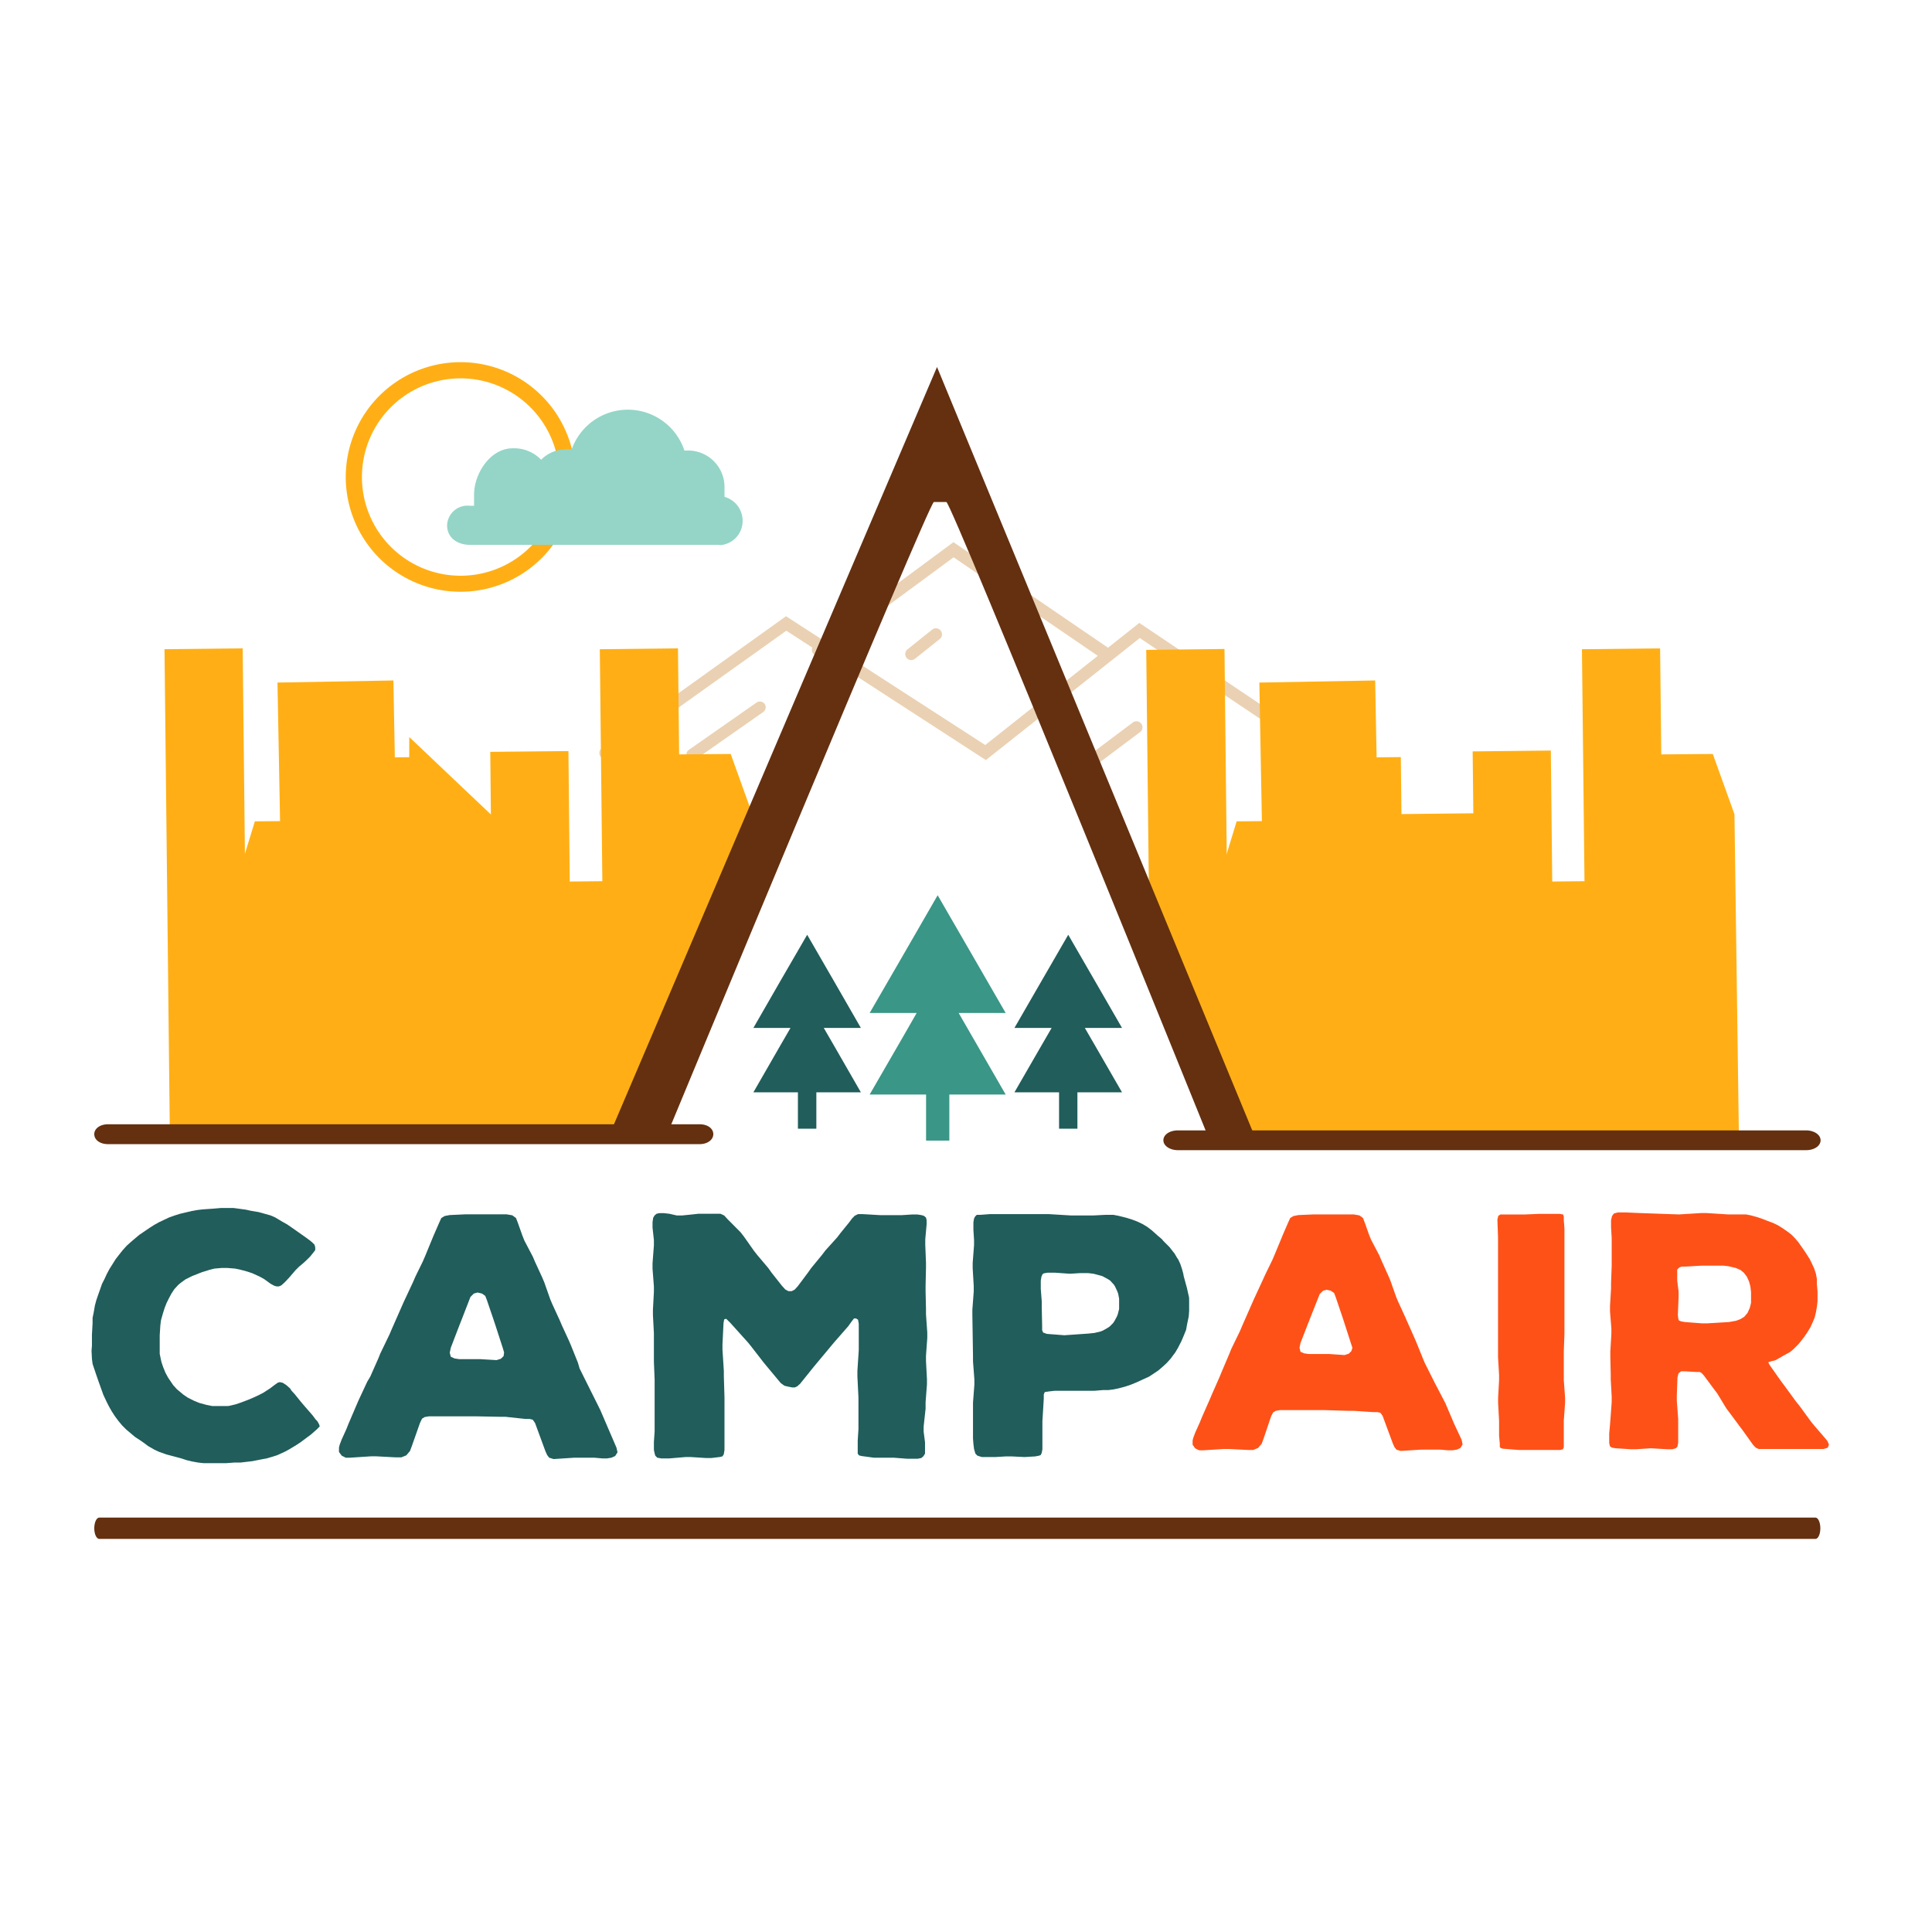 <svg xmlns="http://www.w3.org/2000/svg" id="Layer_1" data-name="Layer 1" viewBox="0 0 240 240"><defs><style>.cls-1{fill:#3a9686;}.cls-2{fill:#205d5b;}.cls-3{fill:#ead1b3;}.cls-4{fill:#ffaf15;}.cls-5{fill:#643010;}.cls-6{fill:#94d5c7;}.cls-7{fill:#fe5118;}</style></defs><polygon class="cls-1" points="120.71 128.65 119.09 125.84 124.93 125.84 120.71 118.53 116.48 111.21 112.26 118.53 108.03 125.84 113.87 125.84 112.26 128.65 108.03 135.97 115.04 135.97 115.04 141.69 117.93 141.69 117.93 135.97 124.93 135.97 120.71 128.65"></polygon><polygon class="cls-2" points="136.04 129.9 134.76 127.69 139.38 127.69 136.04 121.9 132.7 116.12 129.36 121.9 126.02 127.69 130.64 127.69 129.36 129.9 126.02 135.69 131.56 135.69 131.56 140.21 133.84 140.21 133.84 135.69 139.38 135.69 136.04 129.9"></polygon><polygon class="cls-2" points="103.61 129.9 102.33 127.69 106.94 127.69 103.61 121.9 100.27 116.12 96.92 121.9 93.59 127.69 98.2 127.69 96.92 129.9 93.59 135.69 99.12 135.69 99.12 140.21 101.41 140.21 101.41 135.69 106.94 135.69 103.61 129.9"></polygon><path class="cls-3" d="M167,96.17a.79.79,0,0,1-.41-.13l-25-16.78L122.47,94.42,97.68,78.35,75.57,94.12a.73.73,0,0,1-1-.18.75.75,0,0,1,.18-1L97.64,76.55l24.75,16,19.14-15.17,25.83,17.37a.76.76,0,0,1,.21,1,.72.72,0,0,1-.61.34"></path><path class="cls-3" d="M86,94.51a.75.75,0,0,1-.43-1.36L94,87.26a.75.75,0,0,1,1,.19.74.74,0,0,1-.19,1l-8.41,5.89a.74.74,0,0,1-.42.13"></path><path class="cls-3" d="M135,95.73a.73.73,0,0,1-.6-.3.75.75,0,0,1,.15-1.05l6.11-4.58a.75.75,0,1,1,.9,1.19l-6.12,4.59a.73.73,0,0,1-.44.15"></path><path class="cls-3" d="M137.39,82a.83.83,0,0,1-.43-.13l-18.5-12.64L102,81.36a.75.75,0,0,1-.88-1.21l17.32-12.8,19.39,13.24a.75.75,0,0,1,.2,1,.76.76,0,0,1-.62.33"></path><path class="cls-3" d="M113.21,82a.75.75,0,0,1-.47-1.34l3.06-2.45a.75.75,0,0,1,.93,1.18l-3.06,2.44a.75.75,0,0,1-.46.17"></path><path class="cls-4" d="M57.22,73.51A14.26,14.26,0,1,1,71.47,59.26,14.27,14.27,0,0,1,57.22,73.51m0-26.51A12.26,12.26,0,1,0,69.48,59.26,12.27,12.27,0,0,0,57.22,47"></path><path class="cls-2" d="M39.72,177.19l-.33.34-.76.67-.5.37-.79.59-.5.33L36,180l-.54.3-1,.46-.63.2-.71.21-.71.13-1.05.21-1.46.17-.75,0-1.05.08H26l-.71,0-.71-.08-.71-.13-.71-.17-.63-.21-1.88-.5-.92-.33-.54-.25-.8-.46-.5-.38-.54-.37-.58-.38-1.09-.92-.5-.5-.46-.55-.46-.62-.38-.59-.33-.58-.3-.59-.41-.87-.63-1.76-.29-.84-.42-1.25-.08-.63-.05-1,.05-.63,0-.66v-.71l.08-1.43,0-.66.13-.63.16-.92.17-.63.21-.62.21-.59.29-.83.3-.59.29-.63.33-.62L14,157l.37-.59.42-.54.46-.58.5-.55.51-.46.54-.46.5-.42,1.34-.91.54-.34.59-.33,1.25-.59.71-.25.67-.21,1.42-.33.71-.13.71-.08,1.3-.09.92-.08.62,0,.92,0,1.55.21.58.13,1,.17,1.47.41.58.25.92.55.59.33,1.08.75,1.3.92.46.34.25.21.29.29.09.33,0,.34-.25.33-.37.46-.46.46-.46.42-.46.38-.46.46-.71.83-.46.5-.21.21-.38.34-.29.12-.29,0-.29-.08-.46-.25-.8-.58-.54-.3-.92-.42-.59-.2-.92-.25-.62-.13-1-.08h-.67l-.92.08-.66.17-.92.29-.63.25-.54.21-.84.42-.58.42-.3.25-.5.54-.38.58-.29.55-.29.58-.25.63-.21.67L20,164l-.08.63-.08,1.25v.67l0,1,0,.63.21,1,.21.63.29.71.34.63.62.91.46.51.8.67.54.37.84.42.62.25.92.25.67.13,1,0h1l.58-.13.33-.08.63-.21,1-.38.67-.29.62-.29.55-.29.79-.51.54-.41.42-.3.25-.08.38.08.46.3.46.41.16.26.42.46.67.83.42.5,1.13,1.3.37.5.21.21.21.37Z"></path><path class="cls-2" d="M76.58,179.83l.13.58-.29.46-.46.21-.55.09h-.58l-1-.09-.63,0H71.36l-2.59.17-.55-.17-.25-.33-.21-.46-1.29-3.51-.29-.42-.38-.09-.5,0L62.79,176h-.67L59,175.94l-2.51,0h-.63l-.62,0H53.3l-.54.09-.33.2-.25.51-1,2.84-.25.67-.46.54-.62.25-.67,0-2.43-.13h-.66l-2.6.17-.54,0-.5-.25-.34-.46,0-.54.08-.34.25-.66.59-1.3.25-.63,1-2.34.25-.58,1.09-2.34L46,171l1-2.26.25-.62,1.13-2.34.25-.59,1.51-3.43,1.17-2.5.29-.67.92-1.88.29-.67.79-1.92.26-.63.75-1.72.21-.46.41-.25.63-.12,1.92-.09H61l1.93,0,.71.12.46.34.21.54.58,1.63.25.63,1.05,2,.25.59.92,2,.25.59.75,2.13.25.59.92,2,.25.59.92,2,.25.59.84,2.09L72,170l1.29,2.59,1,2,.29.59,1.13,2.63ZM62.62,168l-.16-.54-.92-2.84-.21-.63-.84-2.47-.21-.54-.41-.29-.55-.13-.46.13-.42.42L57.32,164l-.25.63L56,167.42l-.13.62.13.5.46.21.58.09h2.64l2,.12.54-.17.34-.33Z"></path><path class="cls-2" d="M114.74,177.19l0,.67.17,1.3,0,.63,0,.33,0,.46-.21.33-.25.21-.46.09-.63,0h-.67l-1.67-.13-.71,0h-1l-.76,0-1.54-.21-.3-.08-.16-.21,0-.42,0-.58,0-.63.09-1.42v-3.93l-.13-2.63v-.67l.17-2.59v-3.26l-.09-.51-.25-.16h-.25l-.29.37-.42.59-1.75,2-2.55,3.06-1.68,2.09-.37.33-.29.13h-.34l-.46-.09-.5-.12-.46-.34-2.09-2.51-1.55-2-.41-.51-2.18-2.42-.54-.54-.25.08-.08.46-.13,2.63v.67l.17,2.64v.66l.08,2.64v.67l0,2.59v.62l0,1.26,0,.67,0,.71-.09.54-.16.25-.3.08-1.08.13-.67,0L85.82,181l-.67,0-2,.17h-1l-.5-.09-.25-.25-.08-.29-.09-.42v-1l.09-1.3v-6.43l-.09-2.22v-.67l0-2.21,0-.67-.12-2.26v-.67l.12-2.21,0-.67-.17-2.21,0-.67.17-2.22v-.67l-.17-1.54v-.67l.08-.55.17-.29.25-.21.34-.08.54,0,.71.08.92.21h.67l1.29-.13.71-.08.63,0,1.59,0h.54l.46.21.42.46L92,153.08l.42.54,1.21,1.72.42.54,1.38,1.63.42.59,1.29,1.63.42.46.38.2h.42l.37-.2.38-.42,1.25-1.67.42-.59,1.34-1.63.41-.54,1.47-1.63.42-.55,1.08-1.33.34-.46.33-.34.42-.21.54,0,2.22.13,2,0h.67l1.25-.08.71,0,.51.08.29.09.25.21.08.33,0,.5-.17,1.88,0,.67.09,2.22v.67l-.05,2.21v.67l.05,2.21v.67l.16,2.26v.67l-.16,2.21v.67l.12,2.22v.67l-.17,2.21V175Z"></path><path class="cls-2" d="M147.72,161.56l0,.63,0,.63-.05.71-.21,1-.12.67-.34.84-.25.58-.41.8L146,168l-.59.79-.46.51-.54.5-.54.46-.55.37-.58.38-.92.42-.63.29-.71.29-.62.21-.92.25-.63.13-.63.08-.67,0-1.08.09h-3.51l-.71,0-.71,0-.71.08-.51.08-.12.3,0,.54-.17,2.8v.67l0,1.25,0,.63,0,.92-.09.46-.12.25-.21.08-.46.09-1.34.08-1.63-.08h-.67l-1.33.08-.67,0-1,0-.55-.17-.25-.25L121,180l-.08-.63-.05-.67v-4.47l.17-2.22v-.66l-.17-2.22v-.67l-.08-5.1v-.67l.17-2.25v-.67l-.13-2.22v-.66l.17-2.22v-.63l-.08-1.25,0-.63,0-.33.08-.46.13-.25.21-.21.46,0,1.21-.09,1,0h.63l2.8,0h2.8l2.8.17h2.76l1.58-.08.59,0h.33l.63.12,1,.25.67.21.67.25.63.3.62.37.55.42.75.67.5.42.21.25.75.75.42.54.21.26.29.5.17.25.25.54.21.63.16.58.05.3.16.58.09.34.16.58.26,1.17Zm-12.5,4.1.75-.08.71-.17.34-.13.58-.33.25-.17.42-.42.17-.25.29-.54.12-.29.17-.67,0-.29v-1l-.12-.62-.13-.34-.25-.54-.16-.25-.46-.5-.34-.21-.63-.34-1.08-.29-.67-.08h-1l-1.26.08-1.84-.13h-.62l-.34,0-.46.08-.16.12-.13.3-.08.5v1l.12,1.55,0,.67.05,2.42,0,.5.12.29.46.17,2.18.17Z"></path><polygon class="cls-4" points="48.87 84.53 34.47 84.79 35.53 141.87 49.93 141.78 48.87 84.53"></polygon><rect class="cls-4" x="20.77" y="80.59" width="9.71" height="61.23" transform="translate(-1.22 0.29) rotate(-0.63)"></rect><polygon class="cls-4" points="39.94 141.79 30.2 141.87 29.75 108.25 31.66 102.03 37.35 101.98 39.5 108.16 39.94 141.79"></polygon><rect class="cls-4" x="42.61" y="94.1" width="9.71" height="47.72" transform="translate(-1.3 0.53) rotate(-0.63)"></rect><rect class="cls-4" x="61.24" y="93.29" width="9.71" height="48.53" transform="matrix(1, -0.01, 0.01, 1, -1.27, 0.72)"></rect><polygon class="cls-4" points="61.86 102.01 50.84 91.56 50.84 141.32 62.3 141.24 61.86 102.01"></polygon><polygon class="cls-4" points="77.62 141.77 67.87 141.87 67.58 114.58 69.51 109.52 75.19 109.46 77.32 114.48 77.62 141.77"></polygon><path class="cls-4" d="M83,138.46a44.23,44.23,0,0,1,1.8-4.71l-.58-53.21-9.71.11.67,61.22,8.62-.09a3.48,3.48,0,0,1-.8-3.32"></path><path class="cls-4" d="M83,138.46c2.3-7.56,7.81-14.42,7.51-22.61a3.19,3.19,0,0,1,3.11-3.44l-.16-11.27-2.69-7.48-7.12.06-2.39,7.52.56,40.63h2a3.5,3.5,0,0,1-.87-3.4"></path><polygon class="cls-4" points="170.83 84.53 156.44 84.79 157.49 141.87 171.89 141.78 170.83 84.53"></polygon><path class="cls-4" d="M144.25,121.63c.79,2.45,2.59,4.65,3.91,7,1.54,2.7,2.85,5.93,2.46,9.11a8.86,8.86,0,0,1-1.2,4.11l3.36,0-.67-61.23-9.72.11.43,39.07a3.53,3.53,0,0,1,1.43,1.91"></path><polygon class="cls-4" points="161.9 141.79 152.16 141.87 151.72 108.25 153.62 102.03 159.31 101.98 161.46 108.16 161.9 141.79"></polygon><rect class="cls-4" x="164.57" y="94.1" width="9.71" height="47.72" transform="translate(-1.29 1.87) rotate(-0.63)"></rect><rect class="cls-4" x="183.2" y="93.29" width="9.71" height="48.53" transform="translate(-1.26 2.04) rotate(-0.62)"></rect><rect class="cls-4" x="173.83" y="101.09" width="9.71" height="39.76" transform="translate(-1.31 1.96) rotate(-0.63)"></rect><polygon class="cls-4" points="199.58 141.77 189.84 141.87 189.54 114.58 191.47 109.52 197.16 109.46 199.28 114.48 199.58 141.77"></polygon><rect class="cls-4" x="196.85" y="80.59" width="9.71" height="61.23" transform="translate(-1.21 2.23) rotate(-0.63)"></rect><polygon class="cls-4" points="216.02 141.77 203.82 141.87 203.27 101.24 205.65 93.72 212.77 93.66 215.46 101.14 216.02 141.77"></polygon><path class="cls-5" d="M116,62.36h1.56c.63,0,32.83,79.61,32.83,79.61h5.81L116.4,45.59,75.27,142h7.15s33-79.62,33.57-79.61"></path><path class="cls-5" d="M86.91,141.64H13.42c-.7,0-1.27-.33-1.27-.75s.57-.74,1.27-.74H86.91c.7,0,1.27.33,1.27.74s-.57.75-1.27.75"></path><path class="cls-5" d="M86.91,142.13H13.42c-1,0-1.71-.53-1.71-1.24s.74-1.23,1.71-1.23H86.91c1,0,1.7.53,1.7,1.23s-.73,1.24-1.7,1.24m-74.32-1.24a1.1,1.1,0,0,0,.83.27H86.91a1.09,1.09,0,0,0,.82-.27,1.15,1.15,0,0,0-.82-.26H13.42a1.16,1.16,0,0,0-.83.26"></path><path class="cls-6" d="M89.36,67.68h-31c-1.53,0-2.82-.87-2.82-2.42a2.53,2.53,0,0,1,2.82-2.43h.53c0-.6,0-1.08,0-1.4,0-2.57,2-5.74,4.79-5.74a4.65,4.65,0,0,1,3.54,1.42,4.35,4.35,0,0,1,3-1.29,3.66,3.66,0,0,1,.8,0,7.4,7.4,0,0,1,14,.15l.35,0,.33,0A4.53,4.53,0,0,1,90,60.63c0,.44,0,.8,0,1.09a3.08,3.08,0,0,1,2.25,3,3,3,0,0,1-2.83,3"></path><path class="cls-5" d="M224.34,142.4h-78c-.74,0-1.34-.33-1.34-.75s.6-.75,1.34-.75h78c.74,0,1.35.34,1.35.75s-.61.75-1.35.75"></path><path class="cls-5" d="M224.34,142.88h-78c-1,0-1.82-.53-1.82-1.23s.78-1.23,1.82-1.23h78c1,0,1.82.53,1.82,1.23s-.78,1.23-1.82,1.23m-78.81-1.23a1.2,1.2,0,0,0,.86.27h78a1.16,1.16,0,0,0,.86-.27,1.17,1.17,0,0,0-.86-.26h-78a1.22,1.22,0,0,0-.86.26"></path><path class="cls-7" d="M181.57,178.86l.12.57-.28.45-.45.2-.52.08h-.57l-.93-.08-.61,0h-1.82l-2.52.16-.52-.16-.25-.33-.2-.44-1.26-3.41-.28-.4-.36-.08-.49,0-2.43-.16h-.65l-3-.09-2.43,0h-.61l-.61,0H159l-.53.09-.32.2-.25.48-.93,2.76-.24.65-.45.52-.6.25-.65,0-2.35-.12H152l-2.51.16-.53,0-.49-.24-.32-.45,0-.53.08-.32.24-.65.57-1.26.24-.6,1-2.27.24-.57,1-2.27.25-.61.93-2.19.24-.6,1.1-2.27.24-.57,1.46-3.32,1.13-2.44.29-.64.89-1.83.28-.65.77-1.86.25-.61.72-1.66.21-.45.4-.24.61-.12,1.86-.08h3.17l1.86,0,.69.12.44.32.21.53.56,1.58.25.61,1,1.9.24.57.9,2,.24.56.73,2.07.24.57.89,1.94.25.57.89,2,.24.56.81,2,.24.57,1.26,2.51,1,1.91.29.56,1.09,2.56ZM168,167.43l-.17-.52-.89-2.76-.2-.61-.81-2.39-.2-.52-.41-.29-.53-.12-.44.12-.41.41-1.09,2.75-.24.61-1.06,2.72-.12.6.12.49.45.2.57.08h2.55l1.9.13.53-.17.32-.32Z"></path><path class="cls-7" d="M194.42,173.63v.65l-.16,2.19v.65l0,2.23v.44l-.12.25-.33.08-.56,0-2.07,0h-2.51l-2-.16-.24-.08-.12-.13v-.4l-.09-1v-.65l0-.61v-.61l-.12-2.19,0-.65.12-2.18,0-.65-.13-2.23v-.65l0-2.19v-3.48l0-2.23v-.65l0-2.19v-3.49l-.08-2.22.12-.45.25-.16.4,0h.33l.6,0,1,0h.65l1.86-.08h2.51l.45.08.08.24,0,.45.08,1.05,0,.65v4l0,2.19V160l0,2.23v.65l0,2.18v.65l-.08,2.19v3.53Z"></path><path class="cls-7" d="M227.05,179.84l-.53.16h-2.84l-2.23,0h-.64L219,180h-.53l-.36-.16-.32-.33-1.3-1.82-.37-.49-1.29-1.74-.37-.49-1.13-1.86-.37-.49-1.29-1.74-.29-.32-.24-.13-.49,0-1.29-.08-.53,0-.32.25-.13.52-.08,2.23,0,.65.17,2.27,0,.65,0,1v.65l0,.65-.09.48-.2.21-.44.12h-.65l-2-.12-1.86.12h-.65l-1.86-.12-.49-.08-.24-.17-.09-.4,0-.57,0-.61L200,177l.05-.65.16-2.19v-.65l-.12-2.19,0-.64-.05-2.15v-.65l.13-2.19v-.65L200,162.9v-.65l.13-2.19v-.65l.08-2.15v-.65l0-2.18v-.65l-.08-1.34,0-.61,0-.24.12-.53.24-.32.49-.13.32,0,.61,0,1.82.08,4.83.17,2.75-.17H212l2.68.17h1.54l.68,0,.61.12.85.24.61.21.61.24.65.24.61.29.52.32.77.53.45.36.4.41.41.48.57.81.36.53.49.77.28.57.28.61.21.64.12.65,0,.65.08.89V161l0,.65-.08.69-.12.69-.16.65-.25.6-.28.61-.37.61-.36.53-.37.48-.36.45-.65.65-.44.36-.82.45-.48.28-.53.29-.53.12-.32.12.16.32,1.46,2.07.37.49,1.46,2,.4.49,1.46,2,.4.49,1.26,1.46.37.45.2.44Zm-11.39-15.77.53-.2.48-.29.41-.48.28-.61.16-.65,0-.65,0-.69-.08-.68-.16-.61-.28-.61-.37-.49-.44-.36-.57-.24-.89-.21-.65-.08-2,0h-.65l-2.06.12-.49,0-.28.12-.25.25,0,.44,0,.94.08.64.09.69,0,.69-.09,2.23.05.45.08.24.28.12.49.08,2.1.16h.65l2.68-.16Z"></path><path class="cls-5" d="M226.13,189.85c0,.73-.27,1.32-.61,1.32H12.33c-.34,0-.62-.59-.62-1.32h0c0-.73.28-1.33.62-1.33H225.52c.34,0,.61.6.61,1.33Z"></path></svg>